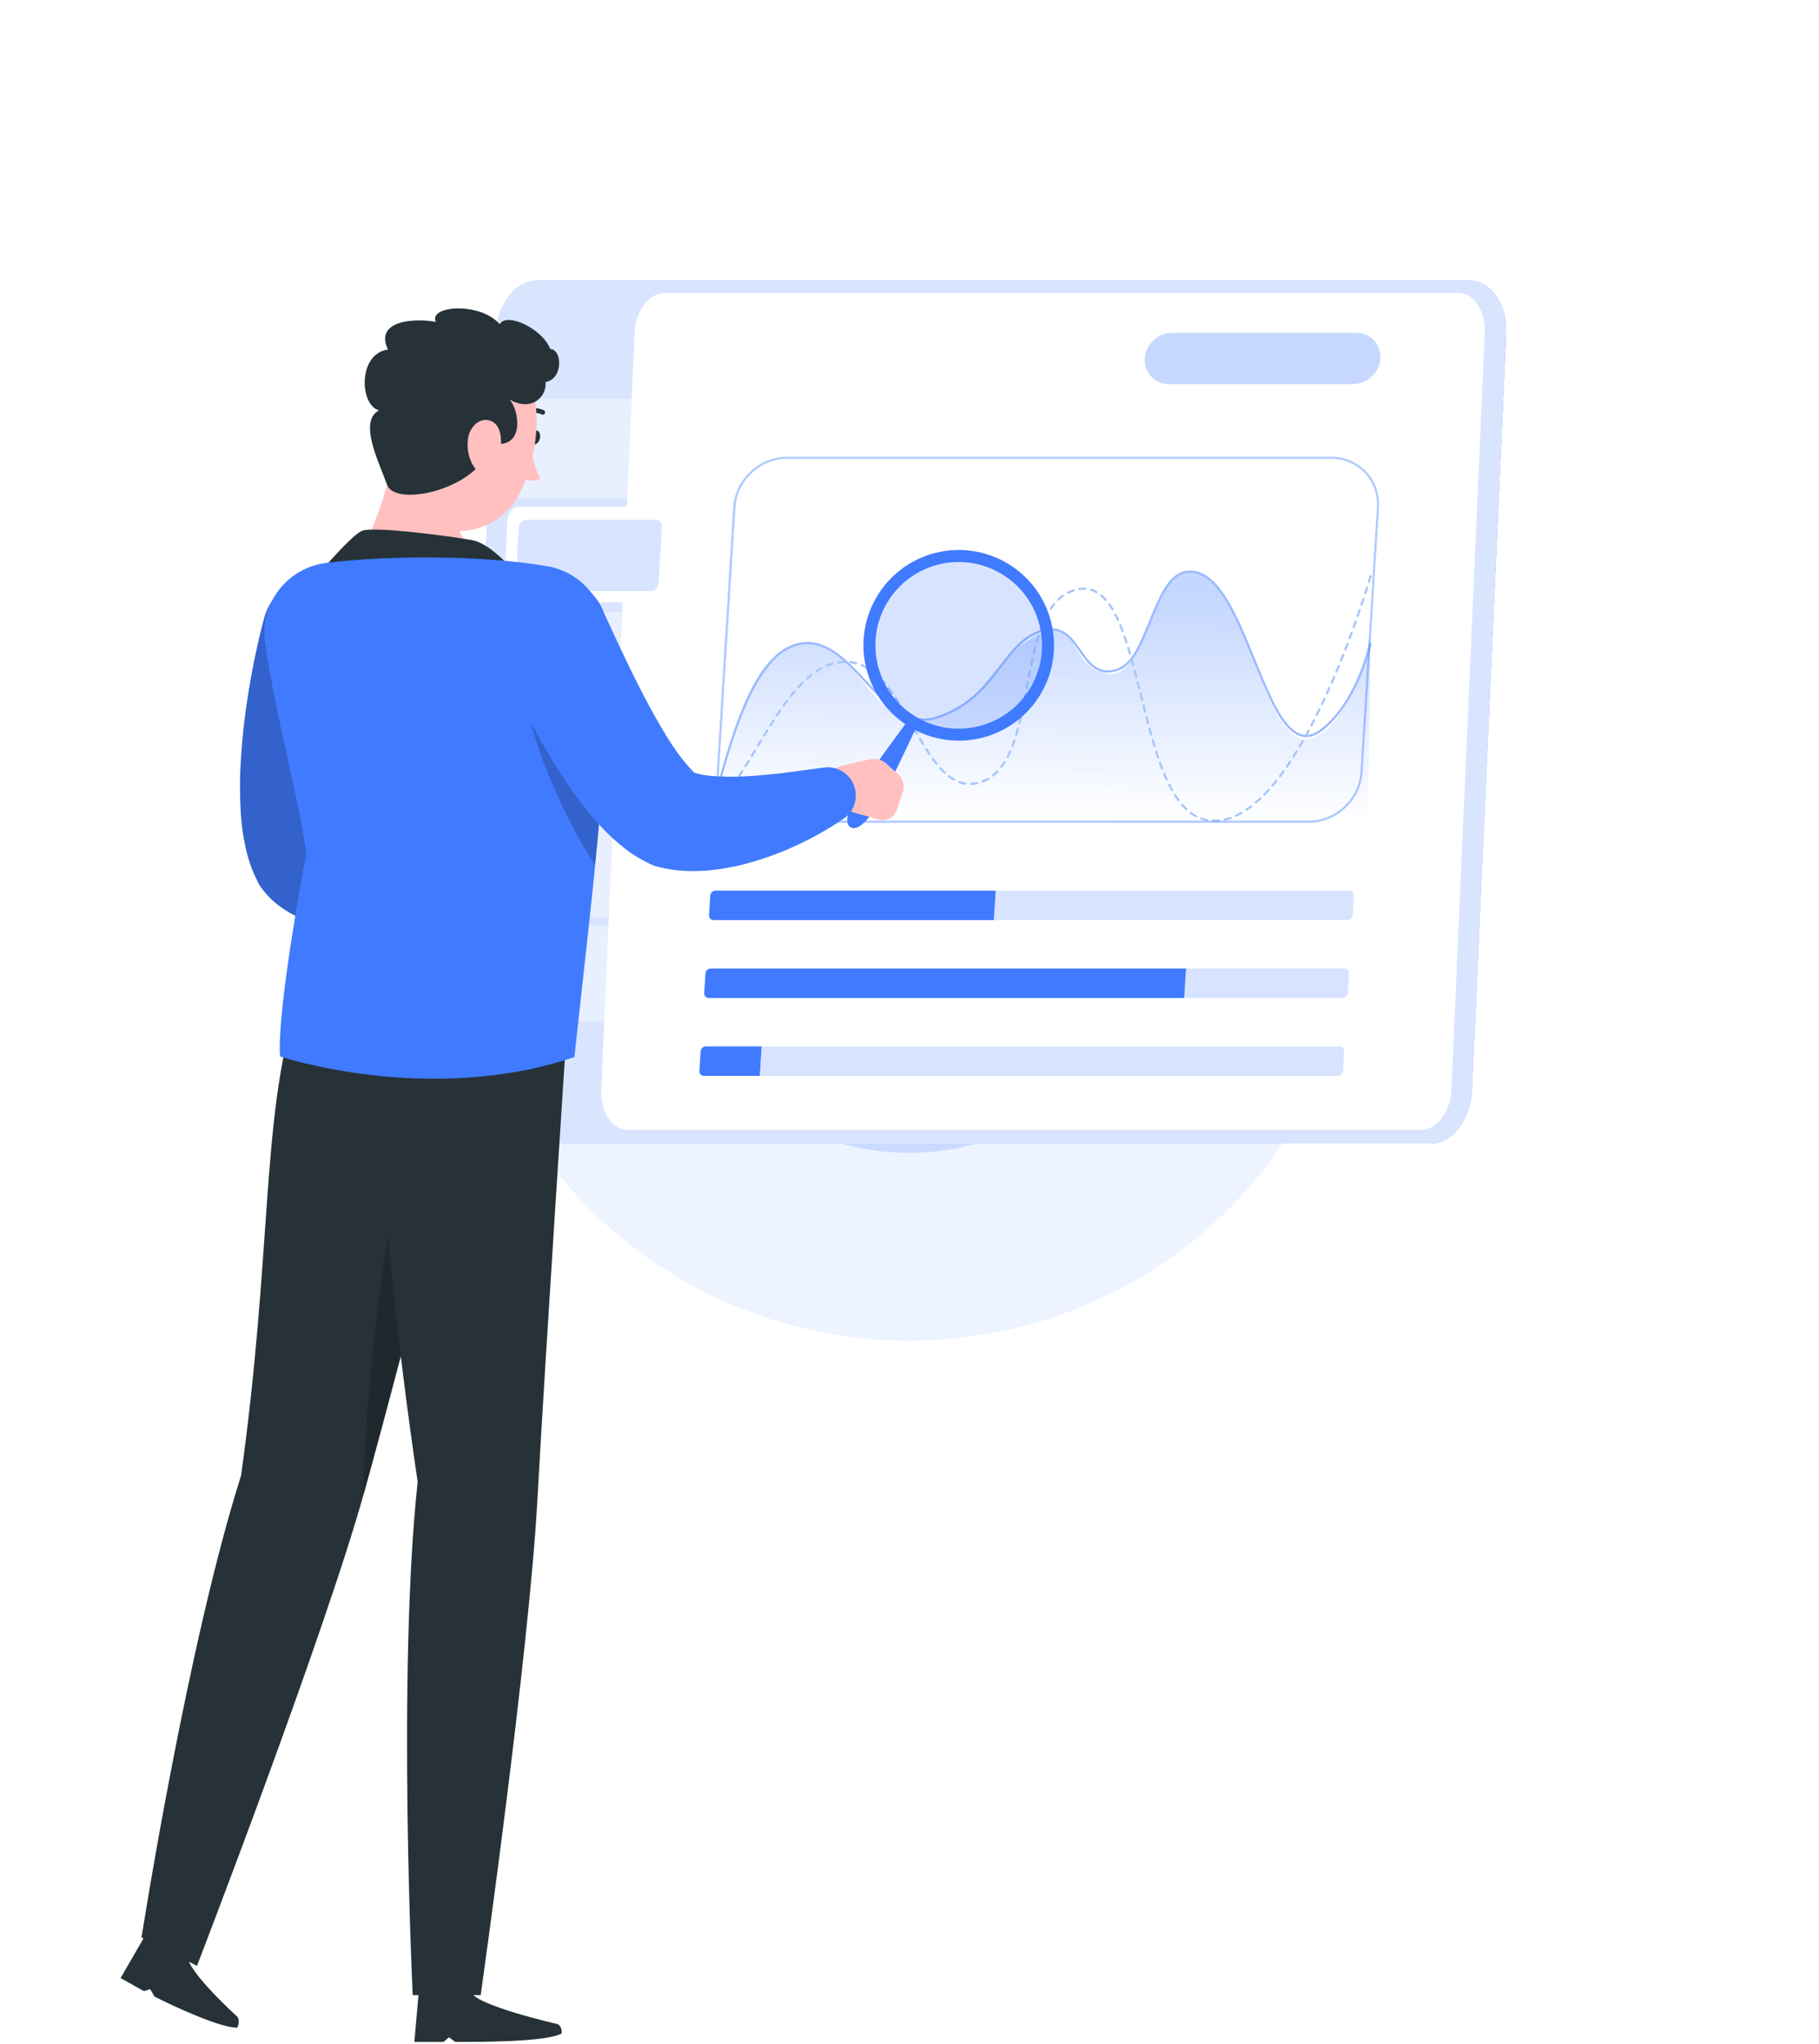 <svg width="528" height="593" viewBox="0 0 528 593" fill="none" xmlns="http://www.w3.org/2000/svg">
<g opacity="0.4">
<g opacity="0.6" filter="url(#filter0_f_324_492)">
<g filter="url(#filter1_b_324_492)">
<ellipse cx="263.927" cy="261.5" rx="129.927" ry="127.5" fill="#B9CFFF"/>
</g>
<g filter="url(#filter2_d_324_492)">
<ellipse cx="263.924" cy="261.5" rx="70.288" ry="68.975" fill="#2268FF"/>
</g>
</g>
</g>
<path d="M415.311 331.79H144.578C138.383 331.79 133.637 324.837 134.022 316.329L143.944 96.907C144.329 88.399 149.709 81.446 155.904 81.446H426.637C432.821 81.446 437.578 88.399 437.193 96.907L427.271 316.345C426.875 324.837 421.495 331.79 415.311 331.79Z" fill="#407BFF"/>
<path opacity="0.8" d="M415.311 331.79H144.578C138.383 331.79 133.637 324.837 134.022 316.329L143.944 96.907C144.329 88.399 149.709 81.446 155.904 81.446H426.637C432.821 81.446 437.578 88.399 437.193 96.907L427.271 316.345C426.875 324.837 421.495 331.79 415.311 331.79Z" fill="white"/>
<path opacity="0.4" d="M196.214 144.674H151.947C149.52 144.674 147.685 142.714 147.84 140.287L149.1 120.02C149.256 117.594 151.34 115.634 153.751 115.634H198.018L196.214 144.674Z" fill="white"/>
<path d="M423.249 85.004H192.95C188.397 85.004 184.485 90.203 184.198 96.601L181.976 146.991H150.524C148.8 146.991 147.319 148.952 147.22 151.381L146.38 170.372C146.27 172.801 147.585 174.762 149.298 174.762H180.75L174.517 316.219C174.229 322.632 177.688 327.816 182.242 327.816H412.54C417.093 327.816 421.005 322.617 421.292 316.219L430.973 96.601C431.25 90.203 427.791 85.004 423.249 85.004Z" fill="white"/>
<path opacity="0.4" d="M192.451 205.335H148.168C145.742 205.335 143.906 203.375 144.062 200.948L145.244 181.972C145.4 179.546 147.484 177.586 149.895 177.586H194.162L192.451 205.335Z" fill="white"/>
<path opacity="0.4" d="M190.57 235.665H146.287C143.86 235.665 142.025 233.706 142.181 231.279L143.363 212.303C143.518 209.877 145.603 207.917 148.013 207.917H192.281L190.57 235.665Z" fill="white"/>
<path opacity="0.4" d="M188.686 265.98H144.404C141.977 265.98 140.142 264.02 140.298 261.594L141.48 242.618C141.635 240.192 143.719 238.232 146.13 238.232H190.397L188.686 265.98Z" fill="white"/>
<path opacity="0.4" d="M186.791 296.311H142.524C140.098 296.311 138.262 294.351 138.418 291.925L139.6 272.949C139.756 270.522 141.84 268.562 144.251 268.562H188.518L186.791 296.311Z" fill="white"/>
<path opacity="0.2" d="M151.356 171.473C150.842 171.473 150.376 171.271 150.034 170.929C149.691 170.571 149.536 170.089 149.567 169.576L150.609 152.917C150.687 151.782 151.698 150.817 152.833 150.817H190.365C190.879 150.817 191.345 151.02 191.688 151.362C192.03 151.72 192.185 152.202 192.154 152.715L191.112 169.389C191.034 170.524 190.023 171.489 188.888 171.489H151.356V171.473Z" fill="#407BFF"/>
<path opacity="0.3" d="M392.782 111.45H339.261C335.17 111.45 332.028 108.106 332.277 104.015C332.526 99.924 336.088 96.58 340.178 96.58H393.7C397.791 96.58 400.933 99.924 400.684 104.015C400.435 108.106 396.873 111.45 392.782 111.45Z" fill="#407BFF"/>
<path opacity="0.4" d="M379.864 238.745H221.896C213.762 238.745 207.555 232.134 208.053 224L212.813 147.256C213.31 139.121 220.341 132.51 228.476 132.51H386.444C394.578 132.51 400.784 139.121 400.287 147.256L395.527 224C395.029 232.119 387.999 238.745 379.864 238.745ZM228.46 133.132C220.683 133.132 213.964 139.463 213.482 147.24L208.722 223.984C208.24 231.761 214.182 238.092 221.959 238.092H379.926C387.703 238.092 394.423 231.761 394.905 223.984L399.665 147.24C400.147 139.463 394.205 133.132 386.428 133.132H228.46Z" fill="#407BFF"/>
<path d="M288.483 266.96H207.135C206.358 266.96 205.767 266.323 205.813 265.545L206.171 259.821C206.218 259.043 206.886 258.406 207.68 258.406H289.028L288.483 266.96Z" fill="#407BFF"/>
<path opacity="0.2" d="M288.482 266.96H391.139C391.917 266.96 392.586 266.323 392.632 265.545L392.99 259.821C393.037 259.043 392.446 258.406 391.668 258.406H289.011L288.482 266.96Z" fill="#407BFF"/>
<path d="M343.731 289.56H205.735C204.957 289.56 204.366 288.923 204.413 288.145L204.771 282.421C204.817 281.643 205.486 281.006 206.28 281.006H344.276L343.731 289.56Z" fill="#407BFF"/>
<path opacity="0.2" d="M343.73 289.56H389.724C390.501 289.56 391.17 288.923 391.217 288.145L391.575 282.421C391.621 281.643 391.03 281.006 390.253 281.006H344.259L343.73 289.56Z" fill="#407BFF"/>
<path d="M220.542 312.161H204.335C203.557 312.161 202.966 311.523 203.013 310.745L203.371 305.021C203.417 304.244 204.086 303.606 204.864 303.606H221.071L220.542 312.161Z" fill="#407BFF"/>
<path opacity="0.2" d="M220.542 312.161H388.324C389.102 312.161 389.771 311.523 389.817 310.745L390.175 305.021C390.222 304.244 389.631 303.606 388.853 303.606H221.071L220.542 312.161Z" fill="#407BFF"/>
<g opacity="0.46">
<path d="M231.019 186.938C216.648 190.495 211.047 220.305 211.047 220.305L206.115 236.189L397.078 238.742L397.802 184.606C397.802 184.606 392.74 208.264 382.423 213.58C365.74 222.175 362.756 163.336 344.194 165.956C335.143 167.234 332.118 195.425 322.979 195.481C309.757 195.562 314.286 178.225 301.755 184.081C286.111 191.392 286.696 205.087 269.797 208.859C252.836 212.645 247.889 182.762 231.019 186.938Z" fill="url(#paint0_linear_324_492)"/>
<path d="M206.115 236.189C209.29 227.472 215.705 192.721 230.121 187.381C247.044 181.112 255.091 213.821 272.102 208.127C289.05 202.453 290.728 187.435 301.346 183.382C314.201 178.475 312.55 198.01 324.275 194.352C333.217 191.563 334.764 167.999 343.836 166.056C362.444 162.071 366.774 224.617 383.537 211.827C393.904 203.917 397.771 186.881 397.771 186.881" stroke="#2268FF" stroke-width="0.638" stroke-linecap="round"/>
<path d="M206.116 236.141C220.3 221.48 228.832 191.656 245.818 192.047C263.585 192.456 267.715 233.08 285.061 226.804C301.856 220.727 294.283 178.016 311.015 171.524C333.571 162.772 328.095 235.765 351.224 238.08C376.754 240.636 398.043 166.574 398.043 166.574" stroke="#3B82F6" stroke-width="0.638" stroke-linecap="round" stroke-dasharray="1.73 1.73"/>
</g>
<path d="M108.276 187.369L106.705 194.944L105.149 202.706C104.123 207.87 103.252 213.049 102.459 218.12C102.07 220.655 101.759 223.16 101.479 225.633C101.183 228.106 100.981 230.501 100.856 232.819C100.716 235.121 100.763 237.329 100.841 239.165C100.903 240.985 101.23 242.54 101.168 242.711L100.125 240.922C99.659 240.456 98.803 240.02 98.663 240.222C98.492 240.378 99.068 240.782 100.063 241.047C101.043 241.311 102.443 241.498 103.967 241.576C105.507 241.653 107.203 241.576 108.976 241.451C112.538 241.218 116.348 240.611 120.221 239.896C122.166 239.522 124.125 239.149 126.101 238.714L131.918 237.454L132.696 237.283C137.098 236.334 141.437 239.118 142.402 243.535C143.101 246.771 141.779 249.959 139.291 251.826L136.398 253.972L133.52 255.917C131.576 257.161 129.6 258.374 127.547 259.494C123.441 261.749 119.133 263.74 114.373 265.373C111.993 266.182 109.489 266.851 106.798 267.411C104.092 267.94 101.214 268.329 97.948 268.267C94.697 268.189 91.026 267.769 86.967 266.182C82.938 264.658 78.63 261.469 75.768 257.456C75.457 257.021 75.192 256.585 74.959 256.134L74.725 255.668C72.268 250.799 71.444 246.833 70.744 243.162C70.09 239.491 69.873 236.116 69.748 232.865C69.639 229.614 69.639 226.457 69.764 223.377C69.904 220.298 70.121 217.265 70.401 214.278C70.93 208.305 71.817 202.473 72.828 196.718C73.357 193.84 73.901 190.978 74.539 188.116C74.865 186.685 75.177 185.27 75.519 183.839L76.654 179.437C78.91 170.727 87.791 165.5 96.501 167.756C104.947 169.933 110.111 178.348 108.369 186.794L108.276 187.369Z" fill="#407BFF"/>
<path opacity="0.2" d="M108.276 187.369L106.705 194.944L105.149 202.706C104.123 207.87 103.252 213.049 102.459 218.12C102.07 220.655 101.759 223.16 101.479 225.633C101.183 228.106 100.981 230.501 100.856 232.819C100.716 235.121 100.763 237.329 100.841 239.165C100.903 240.985 101.23 242.54 101.168 242.711L100.125 240.922C99.659 240.456 98.803 240.02 98.663 240.222C98.492 240.378 99.068 240.782 100.063 241.047C101.043 241.311 102.443 241.498 103.967 241.576C105.507 241.653 107.203 241.576 108.976 241.451C112.538 241.218 116.348 240.611 120.221 239.896C122.166 239.522 124.125 239.149 126.101 238.714L131.918 237.454L132.696 237.283C137.098 236.334 141.437 239.118 142.402 243.535C143.101 246.771 141.779 249.959 139.291 251.826L136.398 253.972L133.52 255.917C131.576 257.161 129.6 258.374 127.547 259.494C123.441 261.749 119.133 263.74 114.373 265.373C111.993 266.182 109.489 266.851 106.798 267.411C104.092 267.94 101.214 268.329 97.948 268.267C94.697 268.189 91.026 267.769 86.967 266.182C82.938 264.658 78.63 261.469 75.768 257.456C75.457 257.021 75.192 256.585 74.959 256.134L74.725 255.668C72.268 250.799 71.444 246.833 70.744 243.162C70.09 239.491 69.873 236.116 69.748 232.865C69.639 229.614 69.639 226.457 69.764 223.377C69.904 220.298 70.121 217.265 70.401 214.278C70.93 208.305 71.817 202.473 72.828 196.718C73.357 193.84 73.901 190.978 74.539 188.116C74.865 186.685 75.177 185.27 75.519 183.839L76.654 179.437C78.91 170.727 87.791 165.5 96.501 167.756C104.947 169.933 110.111 178.348 108.369 186.794L108.276 187.369Z" fill="black"/>
<path d="M68.924 585.182C68.924 585.182 54.194 571.821 54.52 567.606L42.279 561.338L35 573.921L41.766 577.701L43.601 577.141L44.83 579.272C50.927 582.398 64.242 588.464 68.892 588.293C69.795 586.271 68.924 585.182 68.924 585.182Z" fill="#263238"/>
<path d="M69.966 428.163C78.863 364.438 75.954 325.708 85.302 294.304L143.164 289.654C143.164 289.654 117.515 390.74 105.756 432.845C93.95 475.106 57.18 570.375 57.18 570.375L41.082 562.131C41.082 562.115 54.303 477.454 69.966 428.163Z" fill="#263238"/>
<path opacity="0.2" d="M117.156 336.767C113.221 345.866 105.537 404.319 105.568 433.498C105.631 433.28 105.693 433.047 105.755 432.829C109.877 418.037 115.741 395.951 121.589 373.522L117.156 336.767Z" fill="black"/>
<path d="M161.876 587.282C161.876 587.282 137.876 581.838 136.771 577.934H121.544L120.284 592.446H128.745L130.301 591.108L132.183 592.446C139.042 592.446 158.827 592.508 163.073 589.957C163.12 587.764 161.876 587.282 161.876 587.282Z" fill="#263238"/>
<path d="M121.231 429.952C108.523 343.595 108.523 290.151 108.523 290.151L165.14 289.234C165.14 289.234 158.343 392.202 155.979 435.334C153.521 480.176 139.523 578.867 139.523 578.867H119.8C119.8 578.867 115.274 485.387 121.231 429.952Z" fill="#263238"/>
<path d="M115.088 128.046C112.397 144.969 107.513 154.068 104.231 162.483C109.939 167.787 122.165 174.382 134.515 174.211C146.849 174.024 144.594 165.687 141.281 161.379C132.446 156.915 132.088 152.404 134.25 148.438L115.088 128.046Z" fill="#FFC0BF"/>
<path d="M93.936 164.878C93.936 164.878 101.807 155.624 104.918 154.068C108.013 152.513 131.562 155.701 137.115 156.728C142.668 157.77 149.434 166.029 149.434 166.029L93.936 164.878Z" fill="#263238"/>
<path d="M154.067 126.631C153.818 127.751 154.207 128.777 154.938 128.933C155.669 129.088 156.462 128.311 156.711 127.206C156.96 126.086 156.571 125.06 155.84 124.904C155.109 124.749 154.316 125.511 154.067 126.631Z" fill="#263238"/>
<path d="M153.646 128.171C153.646 128.171 154.75 135.154 156.85 138.856C154.455 140.272 151.282 138.701 151.282 138.701L153.646 128.171Z" fill="#FFC0BF"/>
<path d="M157.926 120.207C157.74 120.331 157.506 120.347 157.289 120.254C154.582 119.071 152.545 120.362 152.451 120.425C152.14 120.627 151.72 120.534 151.534 120.222C151.331 119.911 151.425 119.491 151.72 119.289C151.829 119.211 154.427 117.532 157.817 119.009C158.16 119.165 158.315 119.554 158.16 119.896C158.129 120.036 158.035 120.129 157.926 120.207Z" fill="#263238"/>
<path d="M117.048 115.276C114.808 129.151 112.801 137.161 118.167 145.685C126.225 158.501 144.594 155.888 150.94 142.916C156.648 131.25 159.339 110.517 147.129 102.18C135.09 93.951 119.287 101.402 117.048 115.276Z" fill="#FFC0BF"/>
<path d="M142.259 128.559C153.49 130.986 150.223 117.112 147.548 115.727C154.283 119.771 158.778 115.09 158.358 110.843C163.522 109.972 163.258 101.417 159.711 101.246C157.471 95.367 147.003 90.452 145.059 94.076C139.397 87.512 124.294 88.632 126.488 93.391C120.733 92.272 108.523 92.785 112.613 101.433C103.887 102.553 104.292 117.5 110 119.056C104.043 122.353 109.814 133.614 112.364 140.676C114.884 147.582 140.58 141.438 142.259 128.559Z" fill="#263238"/>
<path d="M135.867 127.144C135.354 130.457 136.256 133.583 137.718 135.637C139.911 138.716 143.302 136.803 144.608 133.055C145.791 129.679 146.071 124.033 142.944 122.338C139.864 120.658 136.458 123.349 135.867 127.144Z" fill="#FFC0BF"/>
<path d="M94.729 163.323C113.861 160.959 140.987 161.176 159.014 164.318C168.191 165.92 175.066 173.573 175.813 182.859C178.053 210.343 171.971 258.374 166.729 306.716C124.344 320.933 81.322 306.53 81.322 306.53C80.373 296.777 85.63 264.814 88.912 247.751C86.501 230.128 80.404 209.954 76.951 186.561C75.255 175.206 83.328 164.723 94.729 163.323Z" fill="#407BFF"/>
<path opacity="0.2" d="M152.294 201.804C155.187 218.353 164.349 238.076 172.732 251.126C173.883 239.694 174.848 228.806 175.47 218.758L152.294 201.804Z" fill="black"/>
<path d="M292.437 163.463C279.309 155.655 262.324 159.963 254.516 173.106C246.988 185.767 250.752 201.959 262.775 210.11C260.006 213.843 251.918 224.824 249.414 229.039C246.365 234.156 244.748 238.76 246.894 240.036C249.041 241.311 252.307 237.687 255.356 232.57C257.86 228.355 263.646 216.005 265.606 211.789C278.516 218.478 294.537 214.045 302.065 201.384C309.873 188.24 305.564 171.271 292.437 163.463ZM299.063 199.595C292.235 211.074 277.396 214.838 265.933 208.025C254.454 201.197 250.674 186.358 257.502 174.879C264.33 163.401 279.169 159.636 290.648 166.465C302.111 173.277 305.891 188.116 299.063 199.595Z" fill="#407BFF"/>
<path opacity="0.2" d="M300.199 200.264C292.998 212.365 277.35 216.331 265.265 209.145C253.163 201.944 249.182 186.312 256.368 174.195C263.569 162.094 279.217 158.112 291.318 165.314C303.419 172.515 307.401 188.163 300.199 200.264Z" fill="#407BFF"/>
<path d="M260.534 224.466L257.175 221.48C255.915 220.36 254.173 219.909 252.524 220.298L244.809 222.071C241.729 222.771 239.178 224.933 237.965 227.857L237.219 229.661C242.46 234.996 252.073 236.894 252.073 236.894L254.748 237.734C257.128 238.48 259.554 237.298 260.316 234.996L262.059 229.708C262.65 227.904 262.043 225.819 260.534 224.466Z" fill="#FFC0BF"/>
<path d="M175.05 177.228L178.192 184.057L181.474 191.025C183.667 195.66 185.984 200.186 188.302 204.588C189.468 206.781 190.682 208.928 191.91 210.981C193.108 213.05 194.337 215.04 195.597 216.876C196.826 218.711 198.132 220.376 199.252 221.729C200.341 223.082 201.476 224.031 201.492 224.186L199.579 223.409C200.823 224.093 203.374 224.871 206.36 225.12C209.347 225.384 212.753 225.462 216.268 225.244C219.799 225.088 223.47 224.715 227.187 224.28C229.054 224.046 230.936 223.829 232.818 223.549L238.371 222.802L239.148 222.693C243.628 222.086 247.75 225.228 248.341 229.708C248.776 232.912 247.268 235.945 244.748 237.625L241.917 239.492L239.133 241.171C237.251 242.245 235.353 243.287 233.393 244.236C231.434 245.169 229.458 246.102 227.405 246.942C225.367 247.766 223.268 248.544 221.121 249.26C216.813 250.613 212.286 251.826 207.294 252.37C202.316 252.915 196.779 253.07 190.402 251.344C189.997 251.235 189.608 251.095 189.235 250.924L188.489 250.566C183.636 248.264 180.572 245.667 177.818 243.193C175.096 240.705 172.919 238.185 170.866 235.696C166.791 230.719 163.446 225.742 160.382 220.702C157.287 215.694 154.565 210.592 151.999 205.459C150.739 202.877 149.479 200.311 148.328 197.682C147.752 196.375 147.161 195.069 146.617 193.731L144.953 189.578C141.608 181.226 145.652 171.753 154.005 168.394C162.093 165.143 171.239 168.845 174.848 176.668L175.05 177.228Z" fill="#407BFF"/>
<defs>
<filter id="filter0_f_324_492" x="0" y="0" width="527.853" height="523" filterUnits="userSpaceOnUse" color-interpolation-filters="sRGB">
<feFlood flood-opacity="0" result="BackgroundImageFix"/>
<feBlend mode="normal" in="SourceGraphic" in2="BackgroundImageFix" result="shape"/>
<feGaussianBlur stdDeviation="67" result="effect1_foregroundBlur_324_492"/>
</filter>
<filter id="filter1_b_324_492" x="99.843" y="99.843" width="328.168" height="323.315" filterUnits="userSpaceOnUse" color-interpolation-filters="sRGB">
<feFlood flood-opacity="0" result="BackgroundImageFix"/>
<feGaussianBlur in="BackgroundImageFix" stdDeviation="17.079"/>
<feComposite in2="SourceAlpha" operator="in" result="effect1_backgroundBlur_324_492"/>
<feBlend mode="normal" in="SourceGraphic" in2="effect1_backgroundBlur_324_492" result="shape"/>
</filter>
<filter id="filter2_d_324_492" x="181.58" y="184.487" width="164.687" height="162.062" filterUnits="userSpaceOnUse" color-interpolation-filters="sRGB">
<feFlood flood-opacity="0" result="BackgroundImageFix"/>
<feColorMatrix in="SourceAlpha" type="matrix" values="0 0 0 0 0 0 0 0 0 0 0 0 0 0 0 0 0 0 127 0" result="hardAlpha"/>
<feOffset dy="4.019"/>
<feGaussianBlur stdDeviation="6.028"/>
<feComposite in2="hardAlpha" operator="out"/>
<feColorMatrix type="matrix" values="0 0 0 0 1 0 0 0 0 0.671 0 0 0 0 0.086 0 0 0 0.1 0"/>
<feBlend mode="normal" in2="BackgroundImageFix" result="effect1_dropShadow_324_492"/>
<feBlend mode="normal" in="SourceGraphic" in2="effect1_dropShadow_324_492" result="shape"/>
</filter>
<linearGradient id="paint0_linear_324_492" x1="302.461" y1="172.805" x2="301.596" y2="237.465" gradientUnits="userSpaceOnUse">
<stop stop-color="#2268FF" stop-opacity="0.58"/>
<stop offset="1" stop-color="#2268FF" stop-opacity="0"/>
</linearGradient>
</defs>
</svg>
